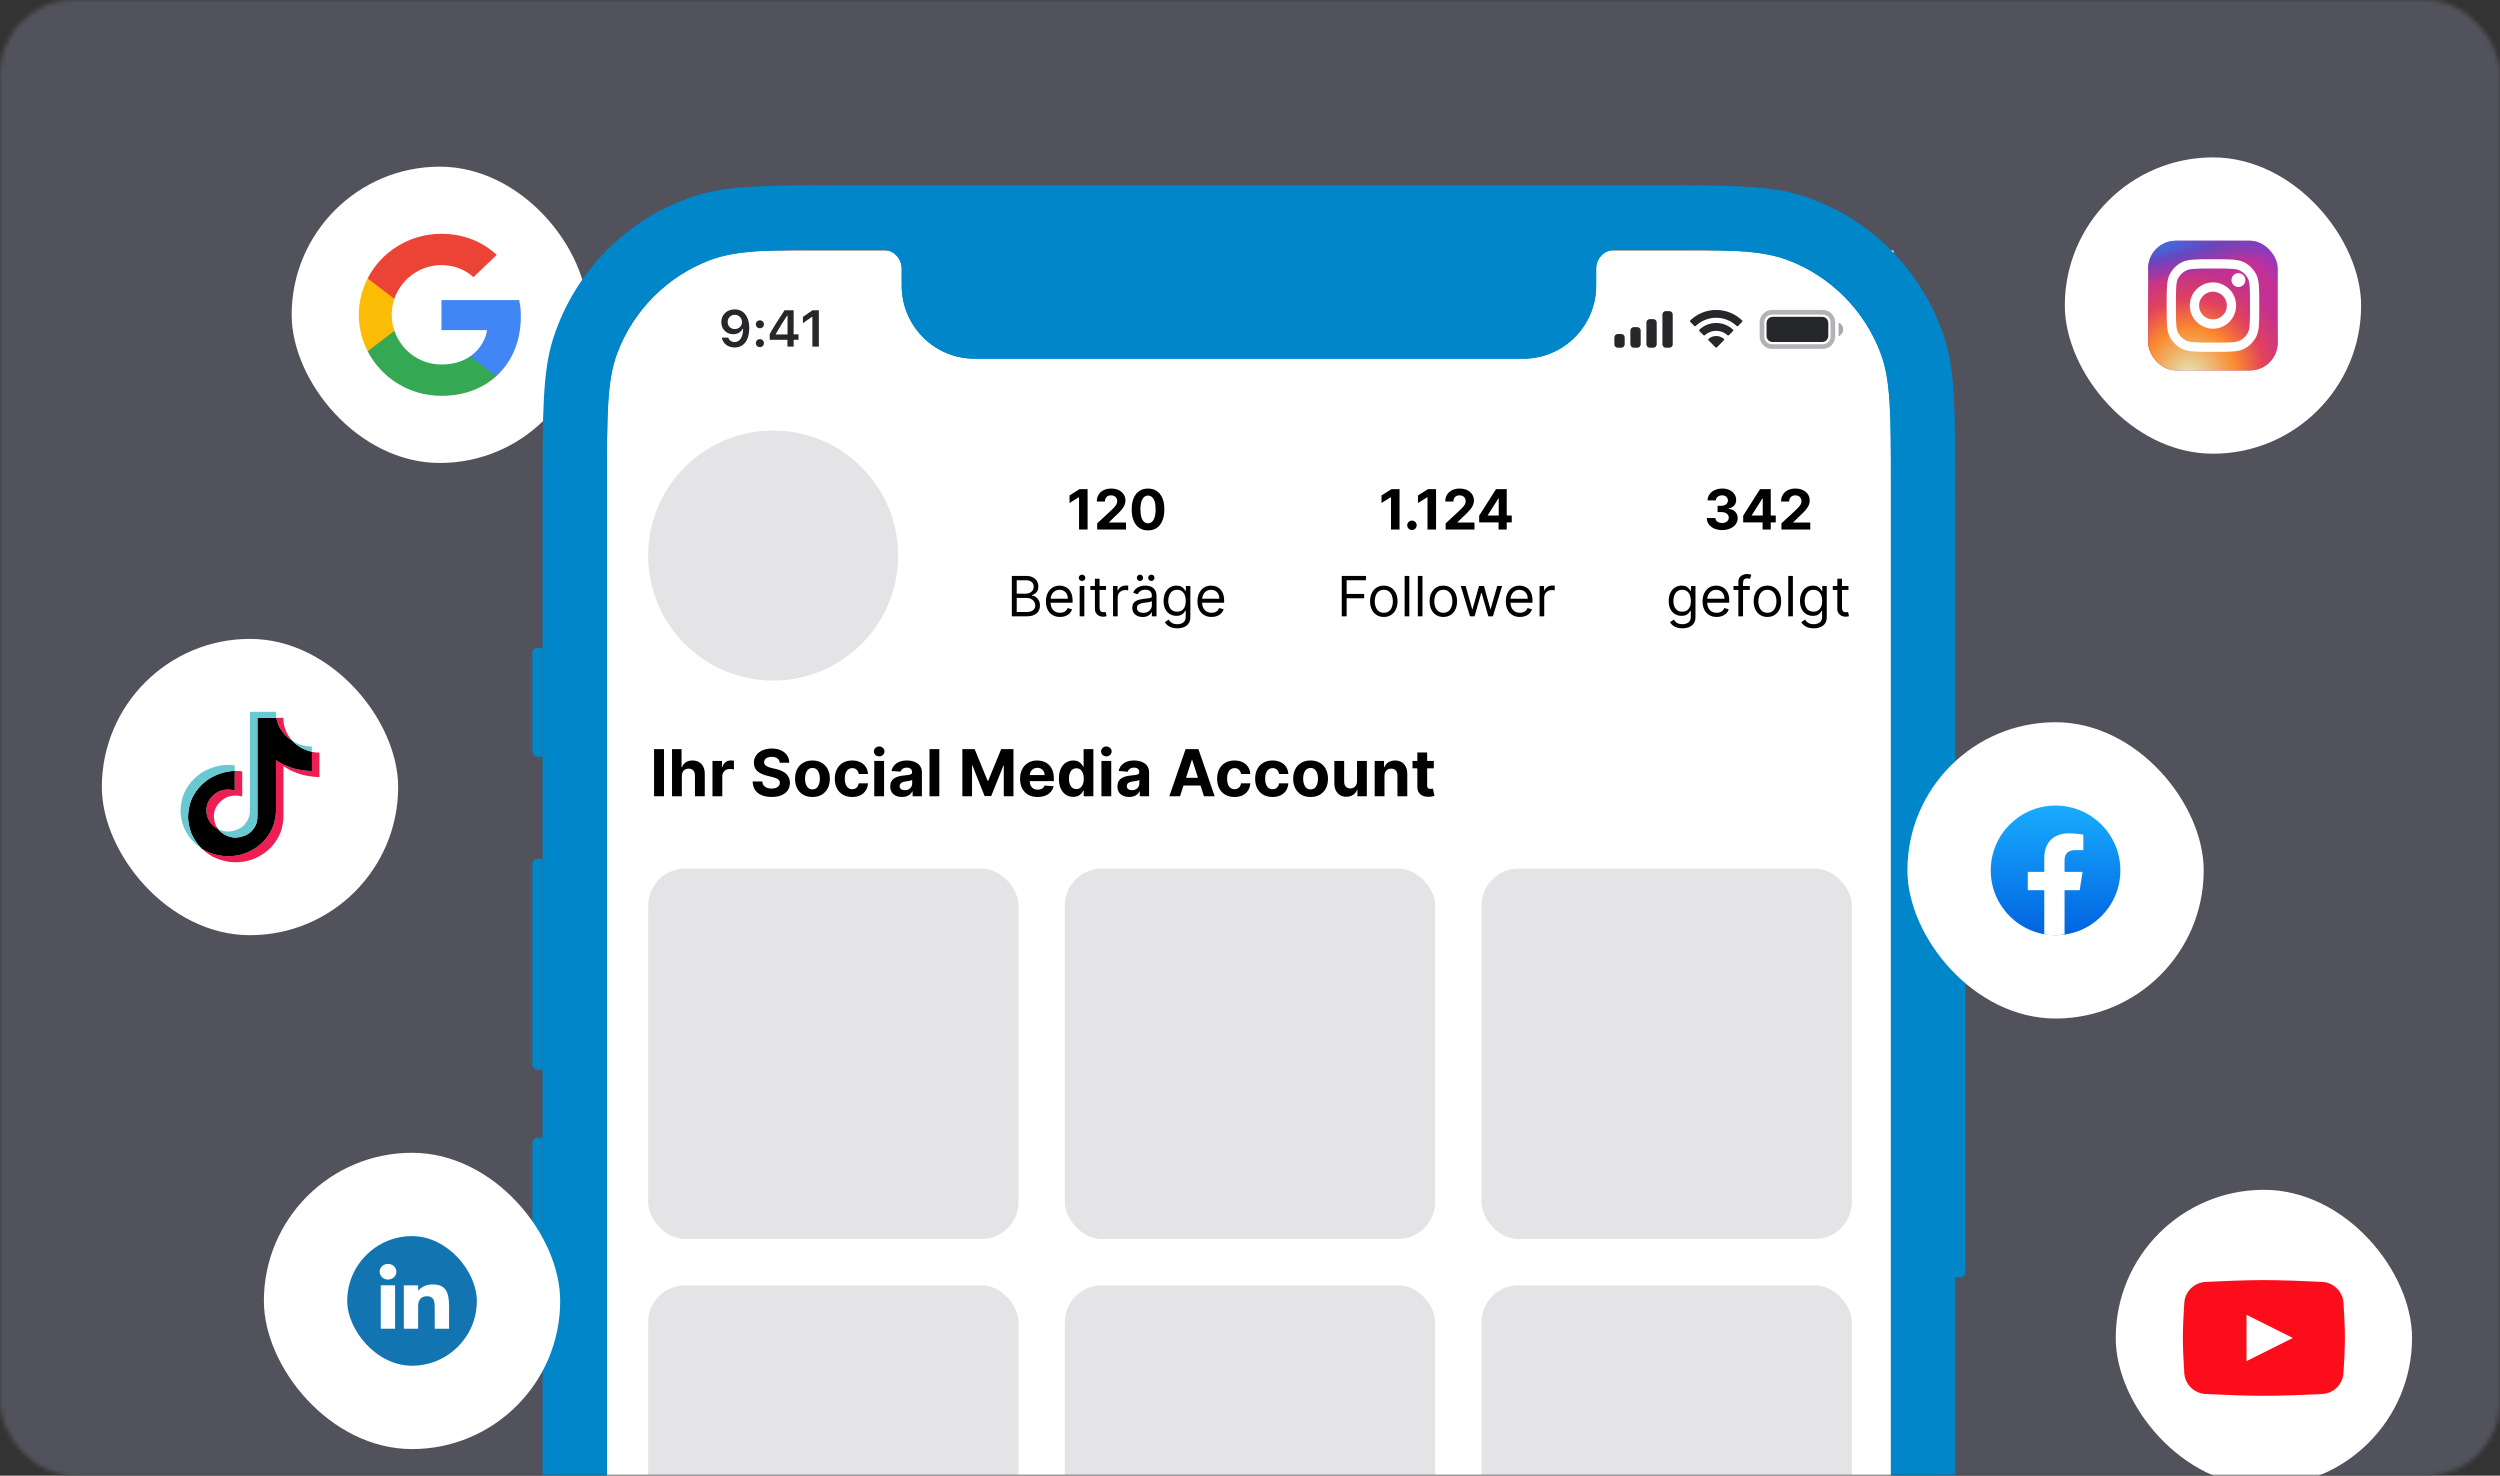 <svg width="576" height="340" viewBox="0 0 576 340" fill="none" xmlns="http://www.w3.org/2000/svg">
<rect x="0" y="0" width="576" height="340" fill="#333333" stroke="none"/>
<mask id="mask0_5860_379590" style="mask-type:alpha" maskUnits="userSpaceOnUse" x="0" y="0" width="576" height="340">
<rect width="576" height="340" rx="17.067" fill="#EDFCF2"/>
</mask>
<g mask="url(#mask0_5860_379590)">
<rect x="-10.667" y="-16" width="614.4" height="420.267" fill="#51525C"/>
<rect x="487.467" y="274.133" width="68.267" height="68.267" rx="34.133" fill="white"/>
<path d="M503.259 300.188C503.431 297.55 505.552 295.482 508.193 295.351C512.017 295.162 517.482 294.933 521.6 294.933C525.718 294.933 531.184 295.162 535.007 295.351C537.648 295.482 539.769 297.55 539.941 300.188C540.105 302.716 540.267 305.826 540.267 308.267C540.267 310.707 540.105 313.817 539.941 316.345C539.769 318.984 537.648 321.051 535.007 321.182C531.184 321.372 525.718 321.6 521.6 321.6C517.482 321.6 512.017 321.372 508.193 321.182C505.552 321.051 503.431 318.984 503.259 316.345C503.095 313.817 502.933 310.707 502.933 308.267C502.933 305.826 503.095 302.716 503.259 300.188Z" fill="#FC0D1B"/>
<path d="M517.6 302.933V313.6L528.267 308.267L517.6 302.933Z" fill="white"/>
<rect x="67.2" y="38.4" width="68.267" height="68.267" rx="34.133" fill="white"/>
<path d="M120.002 72.948C120.002 71.413 119.875 70.293 119.6 69.132H101.716V76.059H112.213C112.002 77.781 110.859 80.373 108.319 82.115L108.284 82.347L113.938 86.64L114.33 86.678C117.928 83.422 120.002 78.631 120.002 72.948" fill="#4285F4"/>
<path d="M101.715 91.2C106.858 91.2 111.175 89.541 114.329 86.678L108.318 82.115C106.71 83.215 104.551 83.982 101.715 83.982C96.678 83.982 92.403 80.726 90.879 76.225L90.656 76.244L84.776 80.703L84.699 80.912C87.831 87.01 94.265 91.2 101.715 91.2Z" fill="#34A853"/>
<path d="M90.88 76.225C90.478 75.064 90.245 73.819 90.245 72.533C90.245 71.247 90.478 70.003 90.859 68.841L90.848 68.594L84.895 64.063L84.7 64.154C83.409 66.684 82.669 69.526 82.669 72.533C82.669 75.541 83.409 78.382 84.7 80.912L90.88 76.225" fill="#FBBC05"/>
<path d="M101.715 61.084C105.292 61.084 107.704 62.599 109.08 63.864L114.456 58.72C111.154 55.713 106.858 53.867 101.715 53.867C94.265 53.867 87.831 58.056 84.699 64.154L90.858 68.841C92.403 64.341 96.678 61.084 101.715 61.084" fill="#EB4335"/>
<g clip-path="url(#clip0_5860_379590)">
<rect width="296.533" height="642.484" transform="translate(139.733 57.7)" fill="white"/>
<path opacity="0.35" d="M408.272 71.948H419.979C421.256 71.948 422.291 72.983 422.291 74.259V77.538C422.291 78.814 421.256 79.849 419.979 79.849H408.272C406.995 79.849 405.961 78.814 405.961 77.538V74.259C405.961 72.983 406.995 71.948 408.272 71.948Z" stroke="#26272B" stroke-width="1.067"/>
<path opacity="0.4" d="M423.615 74.316V77.481C424.251 77.213 424.665 76.589 424.665 75.898C424.665 75.208 424.251 74.584 423.615 74.316" fill="#26272B"/>
<path d="M407.009 74.419C407.009 73.634 407.646 72.997 408.431 72.997H419.82C420.606 72.997 421.242 73.634 421.242 74.419V77.377C421.242 78.163 420.606 78.8 419.82 78.8H408.431C407.646 78.8 407.009 78.163 407.009 77.377V74.419Z" fill="#26272B"/>
<path fill-rule="evenodd" clip-rule="evenodd" d="M395.409 73.215C397.161 73.215 398.846 73.888 400.116 75.096C400.212 75.19 400.364 75.189 400.459 75.094L401.373 74.171C401.42 74.123 401.447 74.058 401.447 73.99C401.446 73.922 401.419 73.857 401.371 73.81C398.038 70.614 392.779 70.614 389.446 73.81C389.398 73.857 389.37 73.922 389.37 73.99C389.369 74.058 389.396 74.123 389.444 74.171L390.358 75.094C390.452 75.189 390.605 75.19 390.701 75.096C391.971 73.888 393.656 73.215 395.409 73.215ZM395.409 76.218C396.371 76.218 397.3 76.576 398.013 77.222C398.11 77.314 398.262 77.312 398.356 77.218L399.269 76.295C399.317 76.246 399.344 76.181 399.343 76.112C399.342 76.044 399.314 75.979 399.265 75.932C397.092 73.909 393.727 73.909 391.554 75.932C391.505 75.979 391.477 76.044 391.476 76.113C391.475 76.181 391.502 76.246 391.55 76.295L392.463 77.218C392.557 77.312 392.709 77.314 392.806 77.222C393.519 76.576 394.447 76.218 395.409 76.218ZM397.238 78.239C397.239 78.307 397.212 78.373 397.163 78.421L395.584 80.016C395.538 80.063 395.474 80.089 395.409 80.089C395.343 80.089 395.28 80.063 395.233 80.016L393.654 78.421C393.605 78.373 393.578 78.307 393.579 78.239C393.581 78.17 393.611 78.105 393.661 78.059C394.67 77.206 396.147 77.206 397.156 78.059C397.207 78.105 397.236 78.17 397.238 78.239Z" fill="#26272B"/>
<path fill-rule="evenodd" clip-rule="evenodd" d="M384.604 71.679H383.813C383.377 71.679 383.022 72.033 383.022 72.47V79.327C383.022 79.764 383.377 80.118 383.813 80.118H384.604C385.041 80.118 385.395 79.764 385.395 79.327V72.47C385.395 72.033 385.041 71.679 384.604 71.679ZM380.123 73.525H380.914C381.351 73.525 381.705 73.879 381.705 74.316V79.327C381.705 79.764 381.351 80.118 380.914 80.118H380.123C379.686 80.118 379.332 79.764 379.332 79.327V74.316C379.332 73.879 379.686 73.525 380.123 73.525ZM377.224 75.371H376.433C375.996 75.371 375.642 75.725 375.642 76.162V79.327C375.642 79.764 375.996 80.118 376.433 80.118H377.224C377.66 80.118 378.014 79.764 378.014 79.327V76.162C378.014 75.725 377.66 75.371 377.224 75.371ZM373.533 76.954H372.743C372.306 76.954 371.952 77.308 371.952 77.745V79.327C371.952 79.764 372.306 80.118 372.743 80.118H373.533C373.97 80.118 374.324 79.764 374.324 79.327V77.745C374.324 77.308 373.97 76.954 373.533 76.954Z" fill="#26272B"/>
<path d="M169.245 80.058C171.37 80.058 172.633 78.394 172.633 75.578C172.633 74.517 172.43 73.625 172.042 72.935C171.48 71.863 170.513 71.284 169.291 71.284C167.473 71.284 166.187 72.507 166.187 74.222C166.187 75.833 167.345 77.004 168.938 77.004C169.917 77.004 170.71 76.546 171.104 75.752H171.121C171.121 75.752 171.145 75.752 171.15 75.752C171.162 75.752 171.202 75.752 171.202 75.752C171.202 77.664 170.479 78.806 169.256 78.806C168.538 78.806 167.982 78.412 167.791 77.78H166.303C166.552 79.154 167.716 80.058 169.245 80.058ZM169.297 75.816C168.336 75.816 167.652 75.132 167.652 74.175C167.652 73.243 168.37 72.53 169.303 72.53C170.235 72.53 170.953 73.254 170.953 74.199C170.953 75.132 170.253 75.816 169.297 75.816Z" fill="#26272B"/>
<path d="M175.077 79.977C175.628 79.977 176.004 79.582 176.004 79.061C176.004 78.534 175.628 78.145 175.077 78.145C174.533 78.145 174.151 78.534 174.151 79.061C174.151 79.582 174.533 79.977 175.077 79.977ZM175.077 75.63C175.628 75.63 176.004 75.242 176.004 74.72C176.004 74.193 175.628 73.805 175.077 73.805C174.533 73.805 174.151 74.193 174.151 74.72C174.151 75.242 174.533 75.63 175.077 75.63Z" fill="#26272B"/>
<path d="M181.425 79.855H182.856V78.296H183.985V77.032H182.856V71.492H180.748C179.271 73.718 178.095 75.578 177.342 76.963V78.296H181.425V79.855ZM178.726 76.98C179.699 75.265 180.568 73.891 181.367 72.709H181.448V77.067H178.726V76.98Z" fill="#26272B"/>
<path d="M187.171 79.855H188.665V71.492H187.177L184.993 73.022V74.46L187.072 72.999H187.171V79.855Z" fill="#26272B"/>
</g>
<path d="M450.493 215.116H451.664C452.311 215.116 452.835 215.642 452.835 216.291V293.11C452.835 293.759 452.311 294.285 451.664 294.285H450.493V215.116Z" fill="#0086C9"/>
<path d="M125.007 310.746L123.836 310.746C123.19 310.746 122.666 310.22 122.666 309.571L122.666 263.323C122.666 262.674 123.19 262.147 123.836 262.147L125.007 262.147L125.007 310.746Z" fill="#0086C9"/>
<path d="M125.007 246.47L123.836 246.47C123.19 246.47 122.666 245.944 122.666 245.294L122.666 199.046C122.666 198.397 123.19 197.871 123.836 197.871L125.007 197.871L125.007 246.47Z" fill="#0086C9"/>
<path d="M125.007 174.355L123.836 174.355C123.19 174.355 122.666 173.829 122.666 173.179L122.666 150.447C122.666 149.798 123.19 149.272 123.836 149.272L125.007 149.272L125.007 174.355Z" fill="#0086C9"/>
<path fill-rule="evenodd" clip-rule="evenodd" d="M127.49 77.873C125.007 85.548 125.007 95.031 125.007 113.998V643.886C125.007 662.853 125.007 672.337 127.49 680.011C132.509 695.523 144.619 707.684 160.064 712.724C167.707 715.218 177.15 715.218 196.037 715.218H379.464C398.35 715.218 407.794 715.218 415.436 712.724C430.882 707.684 442.991 695.523 448.01 680.011C450.493 672.337 450.493 662.853 450.493 643.886V113.998C450.493 95.031 450.493 85.548 448.01 77.873C442.991 62.361 430.882 50.2 415.436 45.16C407.794 42.667 398.35 42.667 379.464 42.667H196.037C177.15 42.667 167.707 42.667 160.064 45.16C144.619 50.2 132.509 62.361 127.49 77.873ZM207.745 61.871V65.399L207.801 65.397L207.745 65.791C207.745 75.098 215.258 82.644 224.527 82.644H350.974C360.243 82.644 367.756 75.098 367.756 65.791L367.7 65.397L367.756 65.399V61.871C367.756 59.49 369.678 57.56 372.049 57.56L382.102 57.56C397.819 57.56 405.678 57.56 411.945 59.938C421.796 63.677 429.572 71.486 433.295 81.379C435.663 87.673 435.663 95.565 435.663 111.348V646.536C435.663 662.32 435.663 670.211 433.295 676.505C429.572 686.398 421.796 694.208 411.945 697.946C405.678 700.324 397.819 700.324 382.102 700.324H193.399C177.682 700.324 169.823 700.324 163.556 697.946C153.705 694.208 145.929 686.398 142.206 676.505C139.838 670.211 139.838 662.32 139.838 646.536V111.348C139.838 95.565 139.838 87.673 142.206 81.379C145.929 71.486 153.705 63.677 163.556 59.938C169.823 57.56 177.682 57.56 193.399 57.56L203.452 57.56C205.823 57.56 207.745 59.49 207.745 61.871Z" fill="#0086C9"/>
<path fill-rule="evenodd" clip-rule="evenodd" d="M131.204 79.084C128.912 86.168 128.912 94.922 128.912 112.43V645.454C128.912 662.962 128.912 671.716 131.204 678.8C135.837 693.118 147.015 704.344 161.273 708.996C168.327 711.298 177.044 711.298 194.478 711.298H381.027C398.461 711.298 407.178 711.298 414.232 708.996C428.49 704.344 439.668 693.118 444.3 678.8C446.592 671.716 446.592 662.962 446.592 645.454V112.43C446.592 94.922 446.592 86.168 444.3 79.084C439.668 64.766 428.49 53.54 414.232 48.888C407.178 46.586 398.461 46.586 381.027 46.586H194.478C177.044 46.586 168.327 46.586 161.273 48.888C147.015 53.54 135.837 64.766 131.204 79.084ZM207.747 61.871V65.399L207.802 65.397L207.746 65.79C207.746 75.098 215.26 82.643 224.528 82.643H350.976C360.244 82.643 367.757 75.098 367.757 65.79L367.701 65.397L367.757 65.399V61.871C367.757 59.49 369.679 57.56 372.05 57.56L382.104 57.56C397.82 57.56 405.679 57.56 411.946 59.938C421.797 63.676 429.574 71.486 433.296 81.379C435.664 87.673 435.664 95.565 435.664 111.348V646.536C435.664 662.319 435.664 670.211 433.296 676.505C429.574 686.398 421.797 694.208 411.946 697.946C405.679 700.324 397.82 700.324 382.104 700.324H193.4C177.683 700.324 169.825 700.324 163.557 697.946C153.706 694.208 145.93 686.398 142.207 676.505C139.839 670.211 139.839 662.319 139.839 646.536V111.348C139.839 95.565 139.839 87.673 142.207 81.379C145.93 71.486 153.706 63.676 163.557 59.938C169.825 57.56 177.683 57.56 193.4 57.56L203.454 57.56C205.825 57.56 207.747 59.49 207.747 61.871Z" fill="#0086C9"/>
<rect x="439.467" y="166.4" width="68.267" height="68.267" rx="34.133" fill="white"/>
<rect x="456.533" y="183.467" width="34.133" height="34.133" rx="17.067" fill="white"/>
<circle cx="473.6" cy="200.533" r="14.933" fill="url(#paint0_linear_5860_379590)"/>
<path d="M479.161 205.1L479.825 200.885H475.675V198.151C475.675 196.998 476.254 195.873 478.112 195.873H480V192.285C480 192.285 478.287 192 476.651 192C473.232 192 470.999 194.019 470.999 197.673V200.885H467.2V205.1H470.999V215.29C471.762 215.407 472.542 215.467 473.337 215.467C474.132 215.467 474.912 215.407 475.675 215.29V205.1H479.161Z" fill="white"/>
<rect x="23.467" y="147.2" width="68.267" height="68.267" rx="34.133" fill="white"/>
<path d="M47.535 186.39C47.743 184.665 48.45 183.699 49.784 182.709C51.692 181.368 54.075 182.126 54.075 182.126V177.626C54.654 177.611 55.234 177.646 55.807 177.729V183.52C55.807 183.52 53.424 182.762 51.517 184.103C50.184 185.093 49.475 186.059 49.267 187.785C49.261 188.721 49.437 189.946 50.246 191.005C50.046 190.902 49.842 190.785 49.634 190.654C47.851 189.456 47.526 187.66 47.535 186.39ZM65.647 169.305C64.334 167.867 63.838 166.415 63.659 165.395H65.31C65.31 165.395 64.98 168.07 67.379 170.7L67.413 170.735C66.766 170.328 66.173 169.848 65.647 169.305ZM73.6 173.383V179.057C73.6 179.057 71.493 178.975 69.934 178.578C67.757 178.023 66.358 177.173 66.358 177.173C66.358 177.173 65.391 176.566 65.313 176.524V188.242C65.313 188.895 65.135 190.524 64.59 191.883C63.879 193.661 62.781 194.828 62.579 195.067C62.579 195.067 61.244 196.644 58.889 197.707C56.767 198.665 54.903 198.641 54.346 198.665C54.346 198.665 51.124 198.792 48.225 196.908C47.599 196.493 47.013 196.023 46.477 195.504L46.492 195.514C49.392 197.398 52.613 197.27 52.613 197.27C53.17 197.246 55.034 197.27 57.156 196.312C59.509 195.25 60.846 193.672 60.846 193.672C61.045 193.434 62.148 192.267 62.856 190.488C63.4 189.13 63.58 187.5 63.58 186.847V175.13C63.658 175.173 64.624 175.78 64.624 175.78C64.624 175.78 66.024 176.631 68.201 177.185C69.76 177.582 71.867 177.664 71.867 177.664V173.217C72.587 173.379 73.201 173.423 73.6 173.383Z" fill="#EE1D52"/>
<path d="M71.867 173.217V177.663C71.867 177.663 69.761 177.58 68.201 177.184C66.025 176.629 64.624 175.778 64.624 175.778C64.624 175.778 63.659 175.171 63.581 175.129V186.848C63.581 187.501 63.402 189.131 62.857 190.49C62.146 192.268 61.048 193.435 60.846 193.674C60.846 193.674 59.511 195.251 57.157 196.314C55.035 197.272 53.171 197.248 52.613 197.272C52.613 197.272 49.392 197.399 46.493 195.515L46.478 195.505C46.172 195.209 45.884 194.896 45.615 194.568C44.69 193.439 44.123 192.105 43.98 191.725C43.98 191.723 43.98 191.721 43.98 191.72C43.751 191.058 43.269 189.47 43.335 187.931C43.451 185.216 44.406 183.55 44.659 183.133C45.327 181.994 46.197 180.976 47.229 180.122C48.14 179.386 49.172 178.8 50.284 178.389C51.485 177.906 52.772 177.647 54.075 177.626V182.126C54.075 182.126 51.692 181.371 49.785 182.709C48.451 183.699 47.744 184.665 47.535 186.39C47.527 187.66 47.851 189.456 49.633 190.655C49.841 190.786 50.045 190.903 50.245 191.005C50.557 191.41 50.936 191.763 51.367 192.049C53.108 193.151 54.566 193.228 56.431 192.512C57.675 192.034 58.611 190.956 59.045 189.761C59.318 189.015 59.314 188.264 59.314 187.487V165.395H63.655C63.834 166.415 64.331 167.867 65.643 169.305C66.17 169.848 66.763 170.328 67.409 170.735C67.6 170.933 68.577 171.91 69.831 172.51C70.479 172.82 71.162 173.057 71.867 173.217V173.217Z" fill="black"/>
<path d="M42.252 190.343V190.346L42.36 190.638C42.348 190.604 42.308 190.501 42.252 190.343Z" fill="#69C9D0"/>
<path d="M50.284 178.389C49.172 178.8 48.14 179.386 47.229 180.123C46.197 180.978 45.327 181.998 44.659 183.139C44.407 183.555 43.452 185.223 43.336 187.937C43.27 189.476 43.752 191.064 43.981 191.726C43.98 191.728 43.98 191.729 43.981 191.731C44.126 192.108 44.691 193.442 45.616 194.574C45.885 194.902 46.173 195.215 46.479 195.511C45.498 194.861 44.623 194.075 43.883 193.179C42.966 192.06 42.4 190.74 42.252 190.35C42.252 190.348 42.252 190.345 42.252 190.342V190.337C42.022 189.676 41.539 188.087 41.606 186.546C41.723 183.832 42.678 182.165 42.93 181.748C43.598 180.607 44.468 179.587 45.5 178.732C46.411 177.995 47.443 177.409 48.555 176.998C49.248 176.722 49.97 176.519 50.709 176.391C51.822 176.205 52.96 176.189 54.078 176.343V177.626C52.774 177.647 51.486 177.906 50.284 178.389Z" fill="#69C9D0"/>
<path d="M63.659 165.395H59.318V187.488C59.318 188.265 59.318 189.013 59.049 189.762C58.61 190.956 57.678 192.034 56.435 192.512C54.569 193.231 53.11 193.151 51.37 192.049C50.938 191.764 50.559 191.413 50.246 191.009C51.728 191.767 53.055 191.754 54.699 191.121C55.941 190.643 56.875 189.565 57.312 188.37C57.586 187.624 57.582 186.873 57.582 186.097V164H63.576C63.576 164 63.509 164.549 63.659 165.395ZM71.867 171.988V173.218C71.163 173.057 70.481 172.819 69.834 172.51C68.581 171.91 67.604 170.933 67.413 170.735C67.634 170.875 67.864 171.002 68.102 171.115C69.626 171.845 71.127 172.062 71.867 171.988Z" fill="#69C9D0"/>
<rect x="475.733" y="36.267" width="68.267" height="68.267" rx="34.133" fill="white"/>
<rect x="492.8" y="53.333" width="34.133" height="34.133" rx="17.067" fill="white"/>
<rect x="494.933" y="55.467" width="29.867" height="29.867" rx="6.4" fill="url(#paint1_radial_5860_379590)"/>
<rect x="494.933" y="55.467" width="29.867" height="29.867" rx="6.4" fill="url(#paint2_radial_5860_379590)"/>
<rect x="494.933" y="55.467" width="29.867" height="29.867" rx="6.4" fill="url(#paint3_radial_5860_379590)"/>
<path d="M517.333 64.533C517.333 65.417 516.617 66.133 515.733 66.133C514.85 66.133 514.133 65.417 514.133 64.533C514.133 63.65 514.85 62.933 515.733 62.933C516.617 62.933 517.333 63.65 517.333 64.533Z" fill="white"/>
<path fill-rule="evenodd" clip-rule="evenodd" d="M509.867 75.733C512.812 75.733 515.2 73.346 515.2 70.4C515.2 67.454 512.812 65.067 509.867 65.067C506.921 65.067 504.533 67.454 504.533 70.4C504.533 73.346 506.921 75.733 509.867 75.733ZM509.867 73.6C511.634 73.6 513.067 72.167 513.067 70.4C513.067 68.633 511.634 67.2 509.867 67.2C508.099 67.2 506.667 68.633 506.667 70.4C506.667 72.167 508.099 73.6 509.867 73.6Z" fill="white"/>
<path fill-rule="evenodd" clip-rule="evenodd" d="M499.2 69.973C499.2 66.389 499.2 64.597 499.898 63.228C500.511 62.024 501.49 61.044 502.694 60.431C504.063 59.733 505.856 59.733 509.44 59.733H510.293C513.878 59.733 515.67 59.733 517.039 60.431C518.243 61.044 519.222 62.024 519.836 63.228C520.533 64.597 520.533 66.389 520.533 69.973V70.827C520.533 74.411 520.533 76.203 519.836 77.572C519.222 78.776 518.243 79.756 517.039 80.369C515.67 81.067 513.878 81.067 510.293 81.067H509.44C505.856 81.067 504.063 81.067 502.694 80.369C501.49 79.756 500.511 78.776 499.898 77.572C499.2 76.203 499.2 74.411 499.2 70.827V69.973ZM509.44 61.867H510.293C512.121 61.867 513.363 61.868 514.323 61.947C515.258 62.023 515.737 62.162 516.07 62.332C516.873 62.741 517.526 63.394 517.935 64.196C518.105 64.53 518.243 65.008 518.32 65.944C518.398 66.904 518.4 68.146 518.4 69.973V70.827C518.4 72.654 518.398 73.896 518.32 74.856C518.243 75.792 518.105 76.27 517.935 76.604C517.526 77.407 516.873 78.059 516.07 78.468C515.737 78.638 515.258 78.777 514.323 78.853C513.363 78.932 512.121 78.933 510.293 78.933H509.44C507.613 78.933 506.37 78.932 505.41 78.853C504.475 78.777 503.997 78.638 503.663 78.468C502.86 78.059 502.207 77.407 501.798 76.604C501.628 76.27 501.49 75.792 501.413 74.856C501.335 73.896 501.333 72.654 501.333 70.827V69.973C501.333 68.146 501.335 66.904 501.413 65.944C501.49 65.008 501.628 64.53 501.798 64.196C502.207 63.394 502.86 62.741 503.663 62.332C503.997 62.162 504.475 62.023 505.41 61.947C506.37 61.868 507.613 61.867 509.44 61.867Z" fill="white"/>
<circle cx="178.133" cy="128" r="28.8" fill="#E4E4E7"/>
<path d="M250.58 112.691V122H248.612V114.559H248.557L246.426 115.896V114.15L248.73 112.691H250.58ZM252.793 122V120.582L256.106 117.514C256.388 117.241 256.625 116.996 256.815 116.777C257.009 116.559 257.156 116.346 257.256 116.136C257.356 115.924 257.406 115.696 257.406 115.45C257.406 115.177 257.344 114.943 257.22 114.746C257.096 114.546 256.926 114.393 256.711 114.286C256.496 114.177 256.252 114.123 255.979 114.123C255.694 114.123 255.446 114.18 255.234 114.296C255.022 114.411 254.858 114.576 254.743 114.791C254.628 115.006 254.57 115.262 254.57 115.559H252.702C252.702 114.95 252.84 114.421 253.115 113.973C253.391 113.524 253.778 113.177 254.275 112.932C254.772 112.686 255.344 112.564 255.993 112.564C256.659 112.564 257.24 112.682 257.734 112.918C258.231 113.152 258.617 113.476 258.893 113.891C259.168 114.306 259.306 114.782 259.306 115.318C259.306 115.67 259.237 116.017 259.097 116.359C258.961 116.702 258.717 117.082 258.365 117.5C258.014 117.915 257.518 118.414 256.879 118.996L255.52 120.327V120.391H259.429V122H252.793ZM264.505 122.205C263.723 122.202 263.051 122.009 262.487 121.627C261.926 121.246 261.495 120.693 261.192 119.968C260.892 119.244 260.743 118.373 260.746 117.355C260.746 116.34 260.896 115.474 261.196 114.759C261.499 114.044 261.931 113.5 262.492 113.127C263.055 112.752 263.726 112.564 264.505 112.564C265.284 112.564 265.954 112.752 266.514 113.127C267.078 113.503 267.511 114.049 267.814 114.764C268.117 115.476 268.267 116.34 268.264 117.355C268.264 118.376 268.113 119.249 267.81 119.973C267.51 120.697 267.079 121.25 266.519 121.632C265.958 122.014 265.287 122.205 264.505 122.205ZM264.505 120.573C265.039 120.573 265.464 120.305 265.782 119.768C266.101 119.232 266.258 118.427 266.255 117.355C266.255 116.649 266.182 116.061 266.037 115.591C265.895 115.121 265.692 114.768 265.428 114.532C265.167 114.296 264.86 114.177 264.505 114.177C263.975 114.177 263.551 114.443 263.232 114.973C262.914 115.503 262.754 116.297 262.751 117.355C262.751 118.07 262.822 118.667 262.964 119.146C263.11 119.621 263.314 119.979 263.578 120.218C263.842 120.455 264.151 120.573 264.505 120.573Z" fill="black"/>
<path d="M233.128 142V132.691H236.382C237.031 132.691 237.566 132.803 237.987 133.027C238.408 133.249 238.722 133.547 238.928 133.923C239.134 134.296 239.237 134.709 239.237 135.164C239.237 135.564 239.166 135.894 239.023 136.155C238.884 136.415 238.699 136.621 238.469 136.773C238.242 136.924 237.995 137.036 237.728 137.109V137.2C238.013 137.218 238.299 137.318 238.587 137.5C238.875 137.682 239.116 137.943 239.31 138.282C239.504 138.621 239.601 139.036 239.601 139.527C239.601 139.994 239.495 140.414 239.282 140.786C239.07 141.159 238.736 141.455 238.278 141.673C237.82 141.891 237.225 142 236.492 142H233.128ZM234.255 141H236.492C237.228 141 237.751 140.858 238.06 140.573C238.372 140.285 238.528 139.936 238.528 139.527C238.528 139.212 238.448 138.921 238.287 138.655C238.126 138.385 237.898 138.17 237.601 138.009C237.304 137.846 236.952 137.764 236.546 137.764H234.255V141ZM234.255 136.782H236.346C236.686 136.782 236.992 136.715 237.264 136.582C237.54 136.449 237.758 136.261 237.919 136.018C238.082 135.776 238.164 135.491 238.164 135.164C238.164 134.755 238.022 134.408 237.737 134.123C237.452 133.835 237.001 133.691 236.382 133.691H234.255V136.782ZM244.235 142.146C243.562 142.146 242.982 141.997 242.494 141.7C242.009 141.4 241.635 140.982 241.371 140.446C241.111 139.906 240.98 139.279 240.98 138.564C240.98 137.849 241.111 137.218 241.371 136.673C241.635 136.124 242.001 135.697 242.471 135.391C242.944 135.082 243.495 134.927 244.126 134.927C244.489 134.927 244.848 134.988 245.203 135.109C245.557 135.23 245.88 135.427 246.171 135.7C246.462 135.97 246.694 136.327 246.867 136.773C247.039 137.218 247.126 137.767 247.126 138.418V138.873H241.744V137.946H246.035C246.035 137.552 245.956 137.2 245.798 136.891C245.644 136.582 245.423 136.338 245.135 136.159C244.85 135.98 244.514 135.891 244.126 135.891C243.698 135.891 243.329 135.997 243.017 136.209C242.707 136.418 242.47 136.691 242.303 137.027C242.136 137.364 242.053 137.724 242.053 138.109V138.727C242.053 139.255 242.144 139.702 242.326 140.068C242.511 140.432 242.767 140.709 243.094 140.9C243.421 141.088 243.801 141.182 244.235 141.182C244.517 141.182 244.771 141.143 244.998 141.064C245.229 140.982 245.427 140.861 245.594 140.7C245.761 140.536 245.889 140.333 245.98 140.091L247.017 140.382C246.907 140.733 246.724 141.043 246.467 141.309C246.209 141.573 245.891 141.779 245.512 141.927C245.133 142.073 244.707 142.146 244.235 142.146ZM248.757 142V135.018H249.83V142H248.757ZM249.303 133.855C249.094 133.855 248.914 133.783 248.762 133.641C248.614 133.499 248.539 133.327 248.539 133.127C248.539 132.927 248.614 132.756 248.762 132.614C248.914 132.471 249.094 132.4 249.303 132.4C249.512 132.4 249.691 132.471 249.839 132.614C249.991 132.756 250.067 132.927 250.067 133.127C250.067 133.327 249.991 133.499 249.839 133.641C249.691 133.783 249.512 133.855 249.303 133.855ZM254.831 135.018V135.927H251.213V135.018H254.831ZM252.268 133.346H253.34V140C253.34 140.303 253.384 140.53 253.472 140.682C253.563 140.83 253.678 140.93 253.818 140.982C253.96 141.03 254.11 141.055 254.268 141.055C254.386 141.055 254.483 141.049 254.559 141.036C254.634 141.021 254.695 141.009 254.74 141L254.959 141.964C254.886 141.991 254.784 142.018 254.654 142.046C254.524 142.076 254.359 142.091 254.159 142.091C253.856 142.091 253.559 142.026 253.268 141.896C252.98 141.765 252.74 141.567 252.55 141.3C252.362 141.033 252.268 140.697 252.268 140.291V133.346ZM256.445 142V135.018H257.481V136.073H257.554C257.681 135.727 257.912 135.447 258.245 135.232C258.578 135.017 258.954 134.909 259.372 134.909C259.451 134.909 259.55 134.911 259.668 134.914C259.786 134.917 259.875 134.921 259.936 134.927V136.018C259.9 136.009 259.816 135.996 259.686 135.977C259.559 135.956 259.424 135.946 259.281 135.946C258.942 135.946 258.639 136.017 258.372 136.159C258.109 136.299 257.9 136.493 257.745 136.741C257.593 136.986 257.518 137.267 257.518 137.582V142H256.445ZM263.262 142.164C262.82 142.164 262.418 142.08 262.057 141.914C261.697 141.744 261.411 141.5 261.198 141.182C260.986 140.861 260.88 140.473 260.88 140.018C260.88 139.618 260.959 139.294 261.117 139.046C261.274 138.794 261.485 138.597 261.748 138.455C262.012 138.312 262.303 138.206 262.621 138.136C262.942 138.064 263.265 138.006 263.589 137.964C264.014 137.909 264.357 137.868 264.621 137.841C264.888 137.811 265.082 137.761 265.203 137.691C265.327 137.621 265.389 137.5 265.389 137.327V137.291C265.389 136.843 265.267 136.494 265.021 136.246C264.779 135.997 264.411 135.873 263.917 135.873C263.404 135.873 263.003 135.985 262.712 136.209C262.421 136.433 262.217 136.673 262.098 136.927L261.08 136.564C261.262 136.14 261.504 135.809 261.807 135.573C262.114 135.333 262.447 135.167 262.807 135.073C263.171 134.976 263.529 134.927 263.88 134.927C264.104 134.927 264.362 134.955 264.653 135.009C264.947 135.061 265.23 135.168 265.503 135.332C265.779 135.496 266.007 135.743 266.189 136.073C266.371 136.403 266.462 136.846 266.462 137.4V142H265.389V141.055H265.335C265.262 141.206 265.141 141.368 264.971 141.541C264.801 141.714 264.576 141.861 264.294 141.982C264.012 142.103 263.668 142.164 263.262 142.164ZM263.426 141.2C263.85 141.2 264.207 141.117 264.498 140.95C264.792 140.783 265.014 140.568 265.162 140.305C265.314 140.041 265.389 139.764 265.389 139.473V138.491C265.344 138.546 265.244 138.596 265.089 138.641C264.938 138.683 264.762 138.721 264.562 138.755C264.365 138.785 264.173 138.812 263.985 138.836C263.8 138.858 263.65 138.876 263.535 138.891C263.256 138.927 262.995 138.986 262.753 139.068C262.514 139.147 262.32 139.267 262.171 139.427C262.026 139.585 261.953 139.8 261.953 140.073C261.953 140.446 262.091 140.727 262.367 140.918C262.645 141.106 262.998 141.2 263.426 141.2ZM262.644 133.855C262.453 133.855 262.283 133.782 262.135 133.636C261.989 133.488 261.917 133.318 261.917 133.127C261.917 132.918 261.989 132.746 262.135 132.609C262.283 132.47 262.453 132.4 262.644 132.4C262.853 132.4 263.026 132.47 263.162 132.609C263.301 132.746 263.371 132.918 263.371 133.127C263.371 133.318 263.301 133.488 263.162 133.636C263.026 133.782 262.853 133.855 262.644 133.855ZM265.262 133.855C265.071 133.855 264.901 133.782 264.753 133.636C264.607 133.488 264.535 133.318 264.535 133.127C264.535 132.918 264.607 132.746 264.753 132.609C264.901 132.47 265.071 132.4 265.262 132.4C265.471 132.4 265.644 132.47 265.78 132.609C265.92 132.746 265.989 132.918 265.989 133.127C265.989 133.318 265.92 133.488 265.78 133.636C265.644 133.782 265.471 133.855 265.262 133.855ZM271.238 144.764C270.72 144.764 270.275 144.697 269.902 144.564C269.529 144.433 269.218 144.261 268.97 144.046C268.725 143.833 268.529 143.606 268.384 143.364L269.238 142.764C269.335 142.891 269.458 143.036 269.606 143.2C269.755 143.367 269.958 143.511 270.215 143.632C270.476 143.756 270.817 143.818 271.238 143.818C271.802 143.818 272.267 143.682 272.634 143.409C273 143.136 273.184 142.709 273.184 142.127V140.709H273.093C273.014 140.836 272.902 140.994 272.756 141.182C272.614 141.367 272.408 141.532 272.138 141.677C271.872 141.82 271.511 141.891 271.056 141.891C270.493 141.891 269.987 141.758 269.538 141.491C269.093 141.224 268.74 140.836 268.479 140.327C268.222 139.818 268.093 139.2 268.093 138.473C268.093 137.758 268.218 137.135 268.47 136.605C268.722 136.071 269.072 135.659 269.52 135.368C269.968 135.074 270.487 134.927 271.075 134.927C271.529 134.927 271.89 135.003 272.156 135.155C272.426 135.303 272.632 135.473 272.775 135.664C272.92 135.852 273.032 136.006 273.111 136.127H273.22V135.018H274.256V142.2C274.256 142.8 274.12 143.288 273.847 143.664C273.578 144.043 273.214 144.32 272.756 144.496C272.302 144.674 271.796 144.764 271.238 144.764ZM271.202 140.927C271.632 140.927 271.996 140.829 272.293 140.632C272.59 140.435 272.815 140.152 272.97 139.782C273.125 139.412 273.202 138.97 273.202 138.455C273.202 137.952 273.126 137.508 272.975 137.123C272.823 136.738 272.599 136.436 272.302 136.218C272.005 136 271.638 135.891 271.202 135.891C270.747 135.891 270.368 136.006 270.065 136.236C269.765 136.467 269.54 136.776 269.388 137.164C269.24 137.552 269.165 137.982 269.165 138.455C269.165 138.94 269.241 139.368 269.393 139.741C269.547 140.111 269.775 140.402 270.075 140.614C270.378 140.823 270.753 140.927 271.202 140.927ZM279.147 142.146C278.475 142.146 277.894 141.997 277.406 141.7C276.922 141.4 276.547 140.982 276.284 140.446C276.023 139.906 275.893 139.279 275.893 138.564C275.893 137.849 276.023 137.218 276.284 136.673C276.547 136.124 276.914 135.697 277.384 135.391C277.856 135.082 278.408 134.927 279.038 134.927C279.402 134.927 279.761 134.988 280.115 135.109C280.47 135.23 280.793 135.427 281.084 135.7C281.375 135.97 281.606 136.327 281.779 136.773C281.952 137.218 282.038 137.767 282.038 138.418V138.873H276.656V137.946H280.947C280.947 137.552 280.868 137.2 280.711 136.891C280.556 136.582 280.335 136.338 280.047 136.159C279.762 135.98 279.426 135.891 279.038 135.891C278.611 135.891 278.241 135.997 277.929 136.209C277.62 136.418 277.382 136.691 277.215 137.027C277.049 137.364 276.965 137.724 276.965 138.109V138.727C276.965 139.255 277.056 139.702 277.238 140.068C277.423 140.432 277.679 140.709 278.006 140.9C278.334 141.088 278.714 141.182 279.147 141.182C279.429 141.182 279.684 141.143 279.911 141.064C280.141 140.982 280.34 140.861 280.506 140.7C280.673 140.536 280.802 140.333 280.893 140.091L281.929 140.382C281.82 140.733 281.637 141.043 281.379 141.309C281.122 141.573 280.803 141.779 280.425 141.927C280.046 142.073 279.62 142.146 279.147 142.146Z" fill="black"/>
<path d="M322.454 112.691V122H320.486V114.559H320.431L318.299 115.896V114.15L320.604 112.691H322.454ZM325.316 122.118C325.016 122.118 324.759 122.012 324.544 121.8C324.331 121.585 324.225 121.327 324.225 121.027C324.225 120.73 324.331 120.476 324.544 120.264C324.759 120.052 325.016 119.946 325.316 119.946C325.607 119.946 325.862 120.052 326.08 120.264C326.298 120.476 326.407 120.73 326.407 121.027C326.407 121.227 326.356 121.411 326.253 121.577C326.153 121.741 326.021 121.873 325.857 121.973C325.694 122.07 325.513 122.118 325.316 122.118ZM330.866 112.691V122H328.898V114.559H328.844L326.712 115.896V114.15L329.016 112.691H330.866ZM333.079 122V120.582L336.392 117.514C336.674 117.241 336.911 116.996 337.102 116.777C337.296 116.559 337.442 116.346 337.542 116.136C337.642 115.924 337.692 115.696 337.692 115.45C337.692 115.177 337.63 114.943 337.506 114.746C337.382 114.546 337.212 114.393 336.997 114.286C336.782 114.177 336.538 114.123 336.265 114.123C335.98 114.123 335.732 114.18 335.52 114.296C335.308 114.411 335.144 114.576 335.029 114.791C334.914 115.006 334.856 115.262 334.856 115.559H332.988C332.988 114.95 333.126 114.421 333.402 113.973C333.677 113.524 334.064 113.177 334.561 112.932C335.058 112.686 335.63 112.564 336.279 112.564C336.946 112.564 337.526 112.682 338.02 112.918C338.517 113.152 338.903 113.476 339.179 113.891C339.455 114.306 339.592 114.782 339.592 115.318C339.592 115.67 339.523 116.017 339.383 116.359C339.247 116.702 339.003 117.082 338.652 117.5C338.3 117.915 337.805 118.414 337.165 118.996L335.806 120.327V120.391H339.715V122H333.079ZM340.8 120.364V118.814L344.687 112.691H346.023V114.836H345.232L342.782 118.714V118.786H348.305V120.364H340.8ZM345.269 122V119.891L345.305 119.205V112.691H347.15V122H345.269Z" fill="black"/>
<path d="M309.139 142V132.691H314.721V133.691H310.266V136.836H314.303V137.836H310.266V142H309.139ZM318.83 142.146C318.2 142.146 317.647 141.996 317.171 141.696C316.698 141.396 316.328 140.976 316.062 140.436C315.798 139.897 315.666 139.267 315.666 138.546C315.666 137.818 315.798 137.183 316.062 136.641C316.328 136.099 316.698 135.677 317.171 135.377C317.647 135.077 318.2 134.927 318.83 134.927C319.46 134.927 320.012 135.077 320.485 135.377C320.96 135.677 321.33 136.099 321.594 136.641C321.86 137.183 321.994 137.818 321.994 138.546C321.994 139.267 321.86 139.897 321.594 140.436C321.33 140.976 320.96 141.396 320.485 141.696C320.012 141.996 319.46 142.146 318.83 142.146ZM318.83 141.182C319.309 141.182 319.703 141.059 320.012 140.814C320.321 140.568 320.55 140.246 320.698 139.846C320.847 139.446 320.921 139.012 320.921 138.546C320.921 138.079 320.847 137.644 320.698 137.241C320.55 136.838 320.321 136.512 320.012 136.264C319.703 136.015 319.309 135.891 318.83 135.891C318.351 135.891 317.957 136.015 317.648 136.264C317.339 136.512 317.11 136.838 316.962 137.241C316.813 137.644 316.739 138.079 316.739 138.546C316.739 139.012 316.813 139.446 316.962 139.846C317.11 140.246 317.339 140.568 317.648 140.814C317.957 141.059 318.351 141.182 318.83 141.182ZM324.704 132.691V142H323.631V132.691H324.704ZM327.741 132.691V142H326.669V132.691H327.741ZM332.542 142.146C331.912 142.146 331.359 141.996 330.883 141.696C330.411 141.396 330.041 140.976 329.774 140.436C329.511 139.897 329.379 139.267 329.379 138.546C329.379 137.818 329.511 137.183 329.774 136.641C330.041 136.099 330.411 135.677 330.883 135.377C331.359 135.077 331.912 134.927 332.542 134.927C333.173 134.927 333.724 135.077 334.197 135.377C334.673 135.677 335.042 136.099 335.306 136.641C335.573 137.183 335.706 137.818 335.706 138.546C335.706 139.267 335.573 139.897 335.306 140.436C335.042 140.976 334.673 141.396 334.197 141.696C333.724 141.996 333.173 142.146 332.542 142.146ZM332.542 141.182C333.021 141.182 333.415 141.059 333.724 140.814C334.033 140.568 334.262 140.246 334.411 139.846C334.559 139.446 334.633 139.012 334.633 138.546C334.633 138.079 334.559 137.644 334.411 137.241C334.262 136.838 334.033 136.512 333.724 136.264C333.415 136.015 333.021 135.891 332.542 135.891C332.064 135.891 331.67 136.015 331.361 136.264C331.052 136.512 330.823 136.838 330.674 137.241C330.526 137.644 330.452 138.079 330.452 138.546C330.452 139.012 330.526 139.446 330.674 139.846C330.823 140.246 331.052 140.568 331.361 140.814C331.67 141.059 332.064 141.182 332.542 141.182ZM338.688 142L336.561 135.018H337.688L339.197 140.364H339.27L340.761 135.018H341.906L343.379 140.346H343.452L344.961 135.018H346.088L343.961 142H342.906L341.379 136.636H341.27L339.742 142H338.688ZM350.196 142.146C349.523 142.146 348.943 141.997 348.455 141.7C347.97 141.4 347.596 140.982 347.332 140.446C347.072 139.906 346.941 139.279 346.941 138.564C346.941 137.849 347.072 137.218 347.332 136.673C347.596 136.124 347.963 135.697 348.432 135.391C348.905 135.082 349.457 134.927 350.087 134.927C350.45 134.927 350.81 134.988 351.164 135.109C351.519 135.23 351.841 135.427 352.132 135.7C352.423 135.97 352.655 136.327 352.828 136.773C353 137.218 353.087 137.767 353.087 138.418V138.873H347.705V137.946H351.996C351.996 137.552 351.917 137.2 351.76 136.891C351.605 136.582 351.384 136.338 351.096 136.159C350.811 135.98 350.475 135.891 350.087 135.891C349.66 135.891 349.29 135.997 348.978 136.209C348.669 136.418 348.431 136.691 348.264 137.027C348.097 137.364 348.014 137.724 348.014 138.109V138.727C348.014 139.255 348.105 139.702 348.287 140.068C348.472 140.432 348.728 140.709 349.055 140.9C349.382 141.088 349.763 141.182 350.196 141.182C350.478 141.182 350.732 141.143 350.96 141.064C351.19 140.982 351.388 140.861 351.555 140.7C351.722 140.536 351.85 140.333 351.941 140.091L352.978 140.382C352.869 140.733 352.685 141.043 352.428 141.309C352.17 141.573 351.852 141.779 351.473 141.927C351.094 142.073 350.669 142.146 350.196 142.146ZM354.719 142V135.018H355.755V136.073H355.828C355.955 135.727 356.185 135.447 356.519 135.232C356.852 135.017 357.228 134.909 357.646 134.909C357.725 134.909 357.823 134.911 357.941 134.914C358.06 134.917 358.149 134.921 358.21 134.927V136.018C358.173 136.009 358.09 135.996 357.96 135.977C357.832 135.956 357.697 135.946 357.555 135.946C357.216 135.946 356.913 136.017 356.646 136.159C356.382 136.299 356.173 136.493 356.019 136.741C355.867 136.986 355.791 137.267 355.791 137.582V142H354.719Z" fill="black"/>
<path d="M396.775 122.127C396.096 122.127 395.491 122.011 394.961 121.777C394.434 121.541 394.017 121.217 393.711 120.805C393.408 120.39 393.252 119.911 393.243 119.368H395.225C395.237 119.596 395.311 119.796 395.447 119.968C395.587 120.138 395.772 120.27 396.002 120.364C396.232 120.458 396.491 120.505 396.779 120.505C397.079 120.505 397.344 120.452 397.575 120.346C397.805 120.24 397.985 120.093 398.116 119.905C398.246 119.717 398.311 119.5 398.311 119.255C398.311 119.006 398.241 118.786 398.102 118.596C397.966 118.402 397.769 118.25 397.511 118.141C397.256 118.032 396.953 117.977 396.602 117.977H395.734V116.532H396.602C396.899 116.532 397.161 116.48 397.388 116.377C397.619 116.274 397.797 116.132 397.925 115.95C398.052 115.765 398.116 115.55 398.116 115.305C398.116 115.071 398.059 114.867 397.947 114.691C397.838 114.512 397.684 114.373 397.484 114.273C397.287 114.173 397.056 114.123 396.793 114.123C396.526 114.123 396.282 114.171 396.061 114.268C395.84 114.362 395.663 114.497 395.529 114.673C395.396 114.849 395.325 115.055 395.316 115.291H393.429C393.438 114.755 393.591 114.282 393.888 113.873C394.185 113.464 394.585 113.144 395.088 112.914C395.594 112.68 396.166 112.564 396.802 112.564C397.444 112.564 398.006 112.68 398.488 112.914C398.97 113.147 399.344 113.462 399.611 113.859C399.881 114.253 400.014 114.696 400.011 115.186C400.014 115.708 399.852 116.143 399.525 116.491C399.2 116.84 398.778 117.061 398.256 117.155V117.227C398.941 117.315 399.463 117.553 399.82 117.941C400.181 118.326 400.359 118.808 400.356 119.386C400.359 119.917 400.206 120.388 399.897 120.8C399.591 121.212 399.169 121.536 398.629 121.773C398.09 122.009 397.472 122.127 396.775 122.127ZM401.63 120.364V118.814L405.517 112.691H406.853V114.836H406.062L403.612 118.714V118.786H409.135V120.364H401.63ZM406.099 122V119.891L406.135 119.205V112.691H407.98V122H406.099ZM410.446 122V120.582L413.76 117.514C414.042 117.241 414.278 116.996 414.469 116.777C414.663 116.559 414.81 116.346 414.91 116.136C415.01 115.924 415.06 115.696 415.06 115.45C415.06 115.177 414.998 114.943 414.874 114.746C414.749 114.546 414.58 114.393 414.364 114.286C414.149 114.177 413.905 114.123 413.633 114.123C413.348 114.123 413.099 114.18 412.887 114.296C412.675 114.411 412.511 114.576 412.396 114.791C412.281 115.006 412.224 115.262 412.224 115.559H410.355C410.355 114.95 410.493 114.421 410.769 113.973C411.045 113.524 411.431 113.177 411.928 112.932C412.425 112.686 412.998 112.564 413.646 112.564C414.313 112.564 414.893 112.682 415.387 112.918C415.884 113.152 416.27 113.476 416.546 113.891C416.822 114.306 416.96 114.782 416.96 115.318C416.96 115.67 416.89 116.017 416.751 116.359C416.614 116.702 416.37 117.082 416.019 117.5C415.667 117.915 415.172 118.414 414.533 118.996L413.174 120.327V120.391H417.083V122H410.446Z" fill="black"/>
<path d="M387.617 144.764C387.099 144.764 386.653 144.697 386.28 144.564C385.908 144.433 385.597 144.261 385.349 144.046C385.103 143.833 384.908 143.606 384.762 143.364L385.617 142.764C385.714 142.891 385.836 143.036 385.985 143.2C386.133 143.367 386.336 143.511 386.594 143.632C386.855 143.756 387.195 143.818 387.617 143.818C388.18 143.818 388.645 143.682 389.012 143.409C389.379 143.136 389.562 142.709 389.562 142.127V140.709H389.471C389.392 140.836 389.28 140.994 389.135 141.182C388.992 141.367 388.786 141.532 388.517 141.677C388.25 141.82 387.889 141.891 387.435 141.891C386.871 141.891 386.365 141.758 385.917 141.491C385.471 141.224 385.118 140.836 384.858 140.327C384.6 139.818 384.471 139.2 384.471 138.473C384.471 137.758 384.597 137.135 384.849 136.605C385.1 136.071 385.45 135.659 385.899 135.368C386.347 135.074 386.865 134.927 387.453 134.927C387.908 134.927 388.268 135.003 388.535 135.155C388.805 135.303 389.011 135.473 389.153 135.664C389.299 135.852 389.411 136.006 389.489 136.127H389.599V135.018H390.635V142.2C390.635 142.8 390.499 143.288 390.226 143.664C389.956 144.043 389.592 144.32 389.135 144.496C388.68 144.674 388.174 144.764 387.617 144.764ZM387.58 140.927C388.011 140.927 388.374 140.829 388.671 140.632C388.968 140.435 389.194 140.152 389.349 139.782C389.503 139.412 389.58 138.97 389.58 138.455C389.58 137.952 389.505 137.508 389.353 137.123C389.202 136.738 388.977 136.436 388.68 136.218C388.383 136 388.017 135.891 387.58 135.891C387.126 135.891 386.747 136.006 386.444 136.236C386.144 136.467 385.918 136.776 385.767 137.164C385.618 137.552 385.544 137.982 385.544 138.455C385.544 138.94 385.62 139.368 385.771 139.741C385.926 140.111 386.153 140.402 386.453 140.614C386.756 140.823 387.132 140.927 387.58 140.927ZM395.526 142.146C394.853 142.146 394.273 141.997 393.785 141.7C393.3 141.4 392.926 140.982 392.662 140.446C392.402 139.906 392.271 139.279 392.271 138.564C392.271 137.849 392.402 137.218 392.662 136.673C392.926 136.124 393.292 135.697 393.762 135.391C394.235 135.082 394.786 134.927 395.417 134.927C395.78 134.927 396.139 134.988 396.494 135.109C396.849 135.23 397.171 135.427 397.462 135.7C397.753 135.97 397.985 136.327 398.158 136.773C398.33 137.218 398.417 137.767 398.417 138.418V138.873H393.035V137.946H397.326C397.326 137.552 397.247 137.2 397.089 136.891C396.935 136.582 396.714 136.338 396.426 136.159C396.141 135.98 395.805 135.891 395.417 135.891C394.989 135.891 394.62 135.997 394.308 136.209C393.999 136.418 393.761 136.691 393.594 137.027C393.427 137.364 393.344 137.724 393.344 138.109V138.727C393.344 139.255 393.435 139.702 393.617 140.068C393.802 140.432 394.058 140.709 394.385 140.9C394.712 141.088 395.092 141.182 395.526 141.182C395.808 141.182 396.062 141.143 396.289 141.064C396.52 140.982 396.718 140.861 396.885 140.7C397.052 140.536 397.18 140.333 397.271 140.091L398.308 140.382C398.199 140.733 398.015 141.043 397.758 141.309C397.5 141.573 397.182 141.779 396.803 141.927C396.424 142.073 395.999 142.146 395.526 142.146ZM403.158 135.018V135.927H399.394V135.018H403.158ZM400.521 142V134.055C400.521 133.655 400.615 133.321 400.803 133.055C400.991 132.788 401.235 132.588 401.535 132.455C401.835 132.321 402.152 132.255 402.485 132.255C402.749 132.255 402.964 132.276 403.13 132.318C403.297 132.361 403.421 132.4 403.503 132.436L403.194 133.364C403.139 133.346 403.064 133.323 402.967 133.296C402.873 133.268 402.749 133.255 402.594 133.255C402.239 133.255 401.983 133.344 401.826 133.523C401.671 133.702 401.594 133.964 401.594 134.309V142H400.521ZM407.21 142.146C406.58 142.146 406.027 141.996 405.551 141.696C405.078 141.396 404.708 140.976 404.442 140.436C404.178 139.897 404.046 139.267 404.046 138.546C404.046 137.818 404.178 137.183 404.442 136.641C404.708 136.099 405.078 135.677 405.551 135.377C406.027 135.077 406.58 134.927 407.21 134.927C407.84 134.927 408.392 135.077 408.864 135.377C409.34 135.677 409.71 136.099 409.974 136.641C410.24 137.183 410.374 137.818 410.374 138.546C410.374 139.267 410.24 139.897 409.974 140.436C409.71 140.976 409.34 141.396 408.864 141.696C408.392 141.996 407.84 142.146 407.21 142.146ZM407.21 141.182C407.689 141.182 408.083 141.059 408.392 140.814C408.701 140.568 408.93 140.246 409.078 139.846C409.227 139.446 409.301 139.012 409.301 138.546C409.301 138.079 409.227 137.644 409.078 137.241C408.93 136.838 408.701 136.512 408.392 136.264C408.083 136.015 407.689 135.891 407.21 135.891C406.731 135.891 406.337 136.015 406.028 136.264C405.719 136.512 405.49 136.838 405.342 137.241C405.193 137.644 405.119 138.079 405.119 138.546C405.119 139.012 405.193 139.446 405.342 139.846C405.49 140.246 405.719 140.568 406.028 140.814C406.337 141.059 406.731 141.182 407.21 141.182ZM413.084 132.691V142H412.011V132.691H413.084ZM417.867 144.764C417.349 144.764 416.903 144.697 416.53 144.564C416.158 144.433 415.847 144.261 415.599 144.046C415.353 143.833 415.158 143.606 415.012 143.364L415.867 142.764C415.964 142.891 416.086 143.036 416.235 143.2C416.383 143.367 416.586 143.511 416.844 143.632C417.105 143.756 417.445 143.818 417.867 143.818C418.43 143.818 418.895 143.682 419.262 143.409C419.629 143.136 419.812 142.709 419.812 142.127V140.709H419.721C419.642 140.836 419.53 140.994 419.385 141.182C419.242 141.367 419.036 141.532 418.767 141.677C418.5 141.82 418.139 141.891 417.685 141.891C417.121 141.891 416.615 141.758 416.167 141.491C415.721 141.224 415.368 140.836 415.108 140.327C414.85 139.818 414.721 139.2 414.721 138.473C414.721 137.758 414.847 137.135 415.099 136.605C415.35 136.071 415.7 135.659 416.149 135.368C416.597 135.074 417.115 134.927 417.703 134.927C418.158 134.927 418.518 135.003 418.785 135.155C419.055 135.303 419.261 135.473 419.403 135.664C419.549 135.852 419.661 136.006 419.739 136.127H419.849V135.018H420.885V142.2C420.885 142.8 420.749 143.288 420.476 143.664C420.206 144.043 419.842 144.32 419.385 144.496C418.93 144.674 418.424 144.764 417.867 144.764ZM417.83 140.927C418.261 140.927 418.624 140.829 418.921 140.632C419.218 140.435 419.444 140.152 419.599 139.782C419.753 139.412 419.83 138.97 419.83 138.455C419.83 137.952 419.755 137.508 419.603 137.123C419.452 136.738 419.227 136.436 418.93 136.218C418.633 136 418.267 135.891 417.83 135.891C417.376 135.891 416.997 136.006 416.694 136.236C416.394 136.467 416.168 136.776 416.017 137.164C415.868 137.552 415.794 137.982 415.794 138.455C415.794 138.94 415.87 139.368 416.021 139.741C416.176 140.111 416.403 140.402 416.703 140.614C417.006 140.823 417.382 140.927 417.83 140.927ZM425.885 135.018V135.927H422.267V135.018H425.885ZM423.321 133.346H424.394V140C424.394 140.303 424.438 140.53 424.526 140.682C424.617 140.83 424.732 140.93 424.871 140.982C425.014 141.03 425.164 141.055 425.321 141.055C425.439 141.055 425.536 141.049 425.612 141.036C425.688 141.021 425.749 141.009 425.794 141L426.012 141.964C425.939 141.991 425.838 142.018 425.708 142.046C425.577 142.076 425.412 142.091 425.212 142.091C424.909 142.091 424.612 142.026 424.321 141.896C424.033 141.765 423.794 141.567 423.603 141.3C423.415 141.033 423.321 140.697 423.321 140.291V133.346Z" fill="black"/>
<path d="M152.989 172.606V183.467H150.693V172.606H152.989ZM157.095 178.758V183.467H154.836V172.606H157.031V176.758H157.127C157.311 176.278 157.608 175.901 158.018 175.629C158.428 175.353 158.942 175.215 159.561 175.215C160.127 175.215 160.62 175.339 161.04 175.586C161.465 175.83 161.793 176.182 162.027 176.642C162.264 177.098 162.38 177.644 162.377 178.28V183.467H160.118V178.683C160.121 178.181 159.994 177.791 159.736 177.511C159.481 177.232 159.124 177.092 158.665 177.092C158.357 177.092 158.085 177.158 157.848 177.289C157.615 177.419 157.431 177.61 157.296 177.861C157.166 178.109 157.098 178.408 157.095 178.758ZM164.155 183.467V175.321H166.345V176.742H166.43C166.578 176.237 166.827 175.855 167.177 175.597C167.527 175.335 167.93 175.205 168.386 175.205C168.5 175.205 168.622 175.212 168.752 175.226C168.883 175.24 168.998 175.259 169.097 175.284V177.289C168.991 177.257 168.844 177.229 168.657 177.204C168.47 177.179 168.298 177.167 168.142 177.167C167.81 177.167 167.513 177.239 167.252 177.384C166.994 177.526 166.788 177.723 166.636 177.978C166.488 178.233 166.414 178.526 166.414 178.858V183.467H164.155ZM179.655 175.73C179.613 175.302 179.431 174.969 179.109 174.733C178.787 174.496 178.351 174.377 177.799 174.377C177.425 174.377 177.108 174.43 176.85 174.536C176.592 174.639 176.394 174.782 176.256 174.966C176.122 175.15 176.055 175.358 176.055 175.592C176.048 175.786 176.088 175.956 176.177 176.101C176.269 176.246 176.394 176.371 176.553 176.477C176.712 176.58 176.896 176.67 177.105 176.748C177.313 176.822 177.536 176.886 177.773 176.939L178.749 177.172C179.222 177.278 179.657 177.419 180.053 177.596C180.449 177.773 180.792 177.99 181.082 178.248C181.372 178.507 181.596 178.811 181.755 179.161C181.918 179.511 182.001 179.912 182.005 180.364C182.001 181.029 181.831 181.605 181.496 182.093C181.163 182.578 180.682 182.954 180.053 183.223C179.427 183.488 178.673 183.62 177.789 183.62C176.912 183.62 176.148 183.486 175.498 183.217C174.851 182.949 174.345 182.551 173.981 182.024C173.621 181.494 173.431 180.838 173.414 180.057H175.636C175.66 180.421 175.765 180.725 175.949 180.969C176.136 181.209 176.385 181.391 176.696 181.515C177.011 181.635 177.366 181.695 177.762 181.695C178.151 181.695 178.489 181.639 178.775 181.526C179.065 181.413 179.289 181.255 179.449 181.054C179.608 180.852 179.687 180.621 179.687 180.359C179.687 180.115 179.615 179.91 179.47 179.744C179.328 179.578 179.12 179.436 178.844 179.32C178.572 179.203 178.238 179.097 177.842 179.002L176.659 178.705C175.744 178.482 175.021 178.134 174.49 177.66C173.96 177.186 173.697 176.548 173.7 175.745C173.697 175.088 173.872 174.513 174.225 174.022C174.582 173.531 175.072 173.147 175.694 172.871C176.316 172.595 177.023 172.458 177.815 172.458C178.621 172.458 179.325 172.595 179.926 172.871C180.53 173.147 181.001 173.531 181.336 174.022C181.672 174.513 181.846 175.083 181.856 175.73H179.655ZM187.187 183.626C186.363 183.626 185.651 183.451 185.05 183.101C184.452 182.747 183.991 182.256 183.666 181.627C183.341 180.994 183.178 180.26 183.178 179.426C183.178 178.584 183.341 177.849 183.666 177.22C183.991 176.587 184.452 176.095 185.05 175.745C185.651 175.392 186.363 175.215 187.187 175.215C188.011 175.215 188.721 175.392 189.319 175.745C189.92 176.095 190.383 176.587 190.708 177.22C191.033 177.849 191.196 178.584 191.196 179.426C191.196 180.26 191.033 180.994 190.708 181.627C190.383 182.256 189.92 182.747 189.319 183.101C188.721 183.451 188.011 183.626 187.187 183.626ZM187.198 181.876C187.572 181.876 187.885 181.77 188.136 181.558C188.387 181.342 188.576 181.048 188.704 180.677C188.834 180.306 188.9 179.884 188.9 179.41C188.9 178.936 188.834 178.514 188.704 178.142C188.576 177.771 188.387 177.478 188.136 177.262C187.885 177.046 187.572 176.939 187.198 176.939C186.819 176.939 186.501 177.046 186.243 177.262C185.989 177.478 185.796 177.771 185.665 178.142C185.538 178.514 185.474 178.936 185.474 179.41C185.474 179.884 185.538 180.306 185.665 180.677C185.796 181.048 185.989 181.342 186.243 181.558C186.501 181.77 186.819 181.876 187.198 181.876ZM196.345 183.626C195.511 183.626 194.793 183.449 194.192 183.095C193.595 182.738 193.135 182.243 192.814 181.611C192.495 180.978 192.336 180.25 192.336 179.426C192.336 178.591 192.497 177.86 192.819 177.23C193.144 176.597 193.605 176.104 194.203 175.751C194.8 175.394 195.511 175.215 196.335 175.215C197.045 175.215 197.668 175.344 198.201 175.602C198.735 175.86 199.158 176.223 199.469 176.689C199.78 177.156 199.951 177.704 199.983 178.333H197.851C197.791 177.927 197.632 177.6 197.374 177.352C197.12 177.101 196.785 176.976 196.372 176.976C196.022 176.976 195.716 177.071 195.454 177.262C195.196 177.45 194.995 177.723 194.85 178.084C194.705 178.445 194.632 178.881 194.632 179.394C194.632 179.914 194.703 180.356 194.845 180.72C194.99 181.084 195.193 181.361 195.454 181.552C195.716 181.743 196.022 181.839 196.372 181.839C196.63 181.839 196.861 181.786 197.067 181.68C197.275 181.573 197.447 181.42 197.581 181.218C197.719 181.013 197.809 180.767 197.851 180.481H199.983C199.948 181.103 199.778 181.651 199.474 182.125C199.174 182.595 198.758 182.963 198.228 183.228C197.698 183.493 197.07 183.626 196.345 183.626ZM201.43 183.467V175.321H203.689V183.467H201.43ZM202.564 174.271C202.229 174.271 201.94 174.16 201.7 173.937C201.463 173.711 201.345 173.44 201.345 173.126C201.345 172.815 201.463 172.548 201.7 172.325C201.94 172.099 202.229 171.986 202.564 171.986C202.9 171.986 203.187 172.099 203.424 172.325C203.664 172.548 203.784 172.815 203.784 173.126C203.784 173.44 203.664 173.711 203.424 173.937C203.187 174.16 202.9 174.271 202.564 174.271ZM207.821 183.62C207.301 183.62 206.838 183.53 206.432 183.35C206.025 183.166 205.703 182.896 205.467 182.539C205.233 182.178 205.117 181.729 205.117 181.192C205.117 180.739 205.2 180.359 205.366 180.052C205.532 179.744 205.758 179.496 206.045 179.309C206.331 179.122 206.656 178.98 207.02 178.885C207.388 178.789 207.773 178.722 208.176 178.683C208.65 178.634 209.032 178.588 209.322 178.545C209.612 178.5 209.822 178.432 209.953 178.344C210.084 178.256 210.149 178.125 210.149 177.952V177.92C210.149 177.584 210.043 177.324 209.831 177.14C209.622 176.956 209.325 176.864 208.94 176.864C208.533 176.864 208.21 176.955 207.97 177.135C207.729 177.312 207.57 177.534 207.492 177.803L205.403 177.633C205.509 177.138 205.718 176.711 206.029 176.35C206.34 175.986 206.741 175.707 207.232 175.512C207.727 175.314 208.3 175.215 208.951 175.215C209.403 175.215 209.836 175.268 210.25 175.374C210.667 175.48 211.036 175.645 211.358 175.867C211.683 176.09 211.94 176.377 212.127 176.727C212.315 177.073 212.408 177.488 212.408 177.973V183.467H210.266V182.337H210.202C210.071 182.592 209.896 182.816 209.677 183.011C209.458 183.202 209.195 183.352 208.887 183.461C208.579 183.567 208.224 183.62 207.821 183.62ZM208.468 182.061C208.8 182.061 209.094 181.996 209.348 181.865C209.603 181.731 209.803 181.551 209.948 181.324C210.093 181.098 210.165 180.842 210.165 180.555V179.691C210.094 179.737 209.997 179.779 209.873 179.818C209.753 179.854 209.617 179.887 209.465 179.919C209.313 179.947 209.161 179.974 209.009 179.998C208.857 180.02 208.719 180.039 208.595 180.057C208.33 180.096 208.099 180.158 207.901 180.242C207.703 180.327 207.549 180.442 207.439 180.587C207.33 180.729 207.275 180.905 207.275 181.117C207.275 181.425 207.386 181.66 207.609 181.823C207.835 181.982 208.122 182.061 208.468 182.061ZM216.42 172.606V183.467H214.161V172.606H216.42ZM221.728 172.606H224.56L227.551 179.903H227.678L230.669 172.606H233.501V183.467H231.274V176.398H231.184L228.373 183.414H226.856L224.046 176.371H223.956V183.467H221.728V172.606ZM239.063 183.626C238.225 183.626 237.503 183.456 236.899 183.117C236.298 182.774 235.835 182.289 235.51 181.664C235.184 181.034 235.022 180.29 235.022 179.431C235.022 178.593 235.184 177.858 235.51 177.225C235.835 176.592 236.293 176.099 236.883 175.745C237.477 175.392 238.173 175.215 238.972 175.215C239.51 175.215 240.01 175.302 240.473 175.475C240.94 175.645 241.346 175.901 241.693 176.244C242.043 176.587 242.315 177.018 242.51 177.538C242.704 178.054 242.801 178.659 242.801 179.352V179.972H235.923V178.572H240.675C240.675 178.247 240.604 177.959 240.463 177.708C240.321 177.457 240.125 177.26 239.874 177.119C239.626 176.974 239.338 176.902 239.01 176.902C238.667 176.902 238.363 176.981 238.097 177.14C237.836 177.296 237.631 177.506 237.482 177.771C237.334 178.033 237.258 178.325 237.254 178.646V179.977C237.254 180.38 237.328 180.729 237.477 181.022C237.629 181.315 237.843 181.542 238.119 181.701C238.394 181.86 238.721 181.939 239.1 181.939C239.351 181.939 239.581 181.904 239.789 181.833C239.998 181.763 240.176 181.657 240.325 181.515C240.473 181.374 240.586 181.201 240.664 180.995L242.753 181.133C242.647 181.635 242.43 182.074 242.101 182.448C241.776 182.82 241.355 183.11 240.839 183.318C240.326 183.523 239.734 183.626 239.063 183.626ZM247.277 183.599C246.658 183.599 246.098 183.44 245.596 183.122C245.097 182.8 244.701 182.328 244.408 181.706C244.118 181.08 243.973 180.313 243.973 179.405C243.973 178.471 244.123 177.695 244.424 177.077C244.724 176.454 245.124 175.989 245.622 175.682C246.124 175.371 246.674 175.215 247.272 175.215C247.728 175.215 248.108 175.293 248.412 175.448C248.719 175.601 248.967 175.791 249.154 176.021C249.345 176.247 249.49 176.47 249.589 176.689H249.658V172.606H251.912V183.467H249.685V182.162H249.589C249.483 182.388 249.333 182.613 249.138 182.836C248.947 183.055 248.698 183.237 248.391 183.382C248.087 183.527 247.715 183.599 247.277 183.599ZM247.993 181.802C248.357 181.802 248.665 181.703 248.916 181.505C249.17 181.303 249.365 181.022 249.499 180.661C249.637 180.301 249.706 179.878 249.706 179.394C249.706 178.91 249.639 178.489 249.504 178.132C249.37 177.775 249.175 177.499 248.921 177.305C248.666 177.11 248.357 177.013 247.993 177.013C247.622 177.013 247.309 177.114 247.054 177.315C246.8 177.517 246.607 177.796 246.476 178.153C246.345 178.51 246.28 178.924 246.28 179.394C246.28 179.868 246.345 180.287 246.476 180.651C246.611 181.011 246.803 181.294 247.054 181.499C247.309 181.701 247.622 181.802 247.993 181.802ZM253.769 183.467V175.321H256.028V183.467H253.769ZM254.904 174.271C254.568 174.271 254.28 174.16 254.04 173.937C253.803 173.711 253.684 173.44 253.684 173.126C253.684 172.815 253.803 172.548 254.04 172.325C254.28 172.099 254.568 171.986 254.904 171.986C255.24 171.986 255.526 172.099 255.763 172.325C256.004 172.548 256.124 172.815 256.124 173.126C256.124 173.44 256.004 173.711 255.763 173.937C255.526 174.16 255.24 174.271 254.904 174.271ZM260.161 183.62C259.641 183.62 259.178 183.53 258.771 183.35C258.365 183.166 258.043 182.896 257.806 182.539C257.573 182.178 257.456 181.729 257.456 181.192C257.456 180.739 257.539 180.359 257.705 180.052C257.872 179.744 258.098 179.496 258.384 179.309C258.671 179.122 258.996 178.98 259.36 178.885C259.728 178.789 260.113 178.722 260.516 178.683C260.99 178.634 261.372 178.588 261.661 178.545C261.951 178.5 262.162 178.432 262.293 178.344C262.423 178.256 262.489 178.125 262.489 177.952V177.92C262.489 177.584 262.383 177.324 262.171 177.14C261.962 176.956 261.665 176.864 261.28 176.864C260.873 176.864 260.55 176.955 260.309 177.135C260.069 177.312 259.91 177.534 259.832 177.803L257.743 177.633C257.849 177.138 258.057 176.711 258.368 176.35C258.679 175.986 259.081 175.707 259.572 175.512C260.067 175.314 260.64 175.215 261.29 175.215C261.743 175.215 262.176 175.268 262.589 175.374C263.007 175.48 263.376 175.645 263.698 175.867C264.023 176.09 264.279 176.377 264.467 176.727C264.654 177.073 264.748 177.488 264.748 177.973V183.467H262.605V182.337H262.542C262.411 182.592 262.236 182.816 262.017 183.011C261.798 183.202 261.534 183.352 261.227 183.461C260.919 183.567 260.564 183.62 260.161 183.62ZM260.808 182.061C261.14 182.061 261.433 181.996 261.688 181.865C261.943 181.731 262.142 181.551 262.287 181.324C262.432 181.098 262.505 180.842 262.505 180.555V179.691C262.434 179.737 262.337 179.779 262.213 179.818C262.093 179.854 261.957 179.887 261.805 179.919C261.653 179.947 261.501 179.974 261.349 179.998C261.197 180.02 261.059 180.039 260.935 180.057C260.67 180.096 260.438 180.158 260.24 180.242C260.042 180.327 259.888 180.442 259.779 180.587C259.669 180.729 259.614 180.905 259.614 181.117C259.614 181.425 259.726 181.66 259.949 181.823C260.175 181.982 260.461 182.061 260.808 182.061ZM271.871 183.467H269.41L273.16 172.606H276.119L279.863 183.467H277.402L274.682 175.088H274.597L271.871 183.467ZM271.717 179.198H277.529V180.99H271.717V179.198ZM284.429 183.626C283.594 183.626 282.877 183.449 282.276 183.095C281.678 182.738 281.219 182.243 280.897 181.611C280.579 180.978 280.42 180.25 280.42 179.426C280.42 178.591 280.58 177.86 280.902 177.23C281.227 176.597 281.689 176.104 282.286 175.751C282.884 175.394 283.594 175.215 284.418 175.215C285.129 175.215 285.751 175.344 286.285 175.602C286.819 175.86 287.241 176.223 287.552 176.689C287.863 177.156 288.035 177.704 288.067 178.333H285.935C285.875 177.927 285.716 177.6 285.457 177.352C285.203 177.101 284.869 176.976 284.455 176.976C284.105 176.976 283.799 177.071 283.538 177.262C283.28 177.45 283.078 177.723 282.933 178.084C282.788 178.445 282.716 178.881 282.716 179.394C282.716 179.914 282.787 180.356 282.928 180.72C283.073 181.084 283.276 181.361 283.538 181.552C283.799 181.743 284.105 181.839 284.455 181.839C284.713 181.839 284.945 181.786 285.15 181.68C285.358 181.573 285.53 181.42 285.664 181.218C285.802 181.013 285.892 180.767 285.935 180.481H288.067C288.031 181.103 287.862 181.651 287.557 182.125C287.257 182.595 286.842 182.963 286.311 183.228C285.781 183.493 285.153 183.626 284.429 183.626ZM293.193 183.626C292.359 183.626 291.641 183.449 291.04 183.095C290.443 182.738 289.983 182.243 289.661 181.611C289.343 180.978 289.184 180.25 289.184 179.426C289.184 178.591 289.345 177.86 289.667 177.23C289.992 176.597 290.453 176.104 291.051 175.751C291.648 175.394 292.359 175.215 293.183 175.215C293.893 175.215 294.515 175.344 295.049 175.602C295.583 175.86 296.006 176.223 296.317 176.689C296.628 177.156 296.799 177.704 296.831 178.333H294.699C294.639 177.927 294.48 177.6 294.222 177.352C293.967 177.101 293.633 176.976 293.22 176.976C292.87 176.976 292.564 177.071 292.302 177.262C292.044 177.45 291.843 177.723 291.698 178.084C291.553 178.445 291.48 178.881 291.48 179.394C291.48 179.914 291.551 180.356 291.692 180.72C291.837 181.084 292.041 181.361 292.302 181.552C292.564 181.743 292.87 181.839 293.22 181.839C293.478 181.839 293.709 181.786 293.914 181.68C294.123 181.573 294.295 181.42 294.429 181.218C294.567 181.013 294.657 180.767 294.699 180.481H296.831C296.796 181.103 296.626 181.651 296.322 182.125C296.022 182.595 295.606 182.963 295.076 183.228C294.546 183.493 293.918 183.626 293.193 183.626ZM301.958 183.626C301.134 183.626 300.422 183.451 299.821 183.101C299.223 182.747 298.762 182.256 298.437 181.627C298.111 180.994 297.949 180.26 297.949 179.426C297.949 178.584 298.111 177.849 298.437 177.22C298.762 176.587 299.223 176.095 299.821 175.745C300.422 175.392 301.134 175.215 301.958 175.215C302.782 175.215 303.492 175.392 304.09 175.745C304.691 176.095 305.154 176.587 305.479 177.22C305.804 177.849 305.967 178.584 305.967 179.426C305.967 180.26 305.804 180.994 305.479 181.627C305.154 182.256 304.691 182.747 304.09 183.101C303.492 183.451 302.782 183.626 301.958 183.626ZM301.968 181.876C302.343 181.876 302.656 181.77 302.907 181.558C303.158 181.342 303.347 181.048 303.475 180.677C303.605 180.306 303.671 179.884 303.671 179.41C303.671 178.936 303.605 178.514 303.475 178.142C303.347 177.771 303.158 177.478 302.907 177.262C302.656 177.046 302.343 176.939 301.968 176.939C301.59 176.939 301.272 177.046 301.014 177.262C300.759 177.478 300.567 177.771 300.436 178.142C300.309 178.514 300.245 178.936 300.245 179.41C300.245 179.884 300.309 180.306 300.436 180.677C300.567 181.048 300.759 181.342 301.014 181.558C301.272 181.77 301.59 181.876 301.968 181.876ZM312.659 179.998V175.321H314.918V183.467H312.75V181.987H312.665C312.481 182.464 312.175 182.848 311.747 183.138C311.323 183.428 310.805 183.573 310.193 183.573C309.649 183.573 309.17 183.449 308.756 183.202C308.343 182.954 308.019 182.602 307.786 182.146C307.556 181.69 307.439 181.144 307.436 180.508V175.321H309.695V180.105C309.699 180.585 309.828 180.965 310.082 181.245C310.337 181.524 310.678 181.664 311.106 181.664C311.378 181.664 311.632 181.602 311.869 181.478C312.106 181.351 312.297 181.163 312.442 180.916C312.59 180.668 312.663 180.363 312.659 179.998ZM318.985 178.758V183.467H316.725V175.321H318.878V176.758H318.974C319.154 176.285 319.457 175.91 319.881 175.634C320.305 175.355 320.819 175.215 321.424 175.215C321.99 175.215 322.483 175.339 322.903 175.586C323.324 175.834 323.651 176.187 323.885 176.647C324.118 177.103 324.235 177.647 324.235 178.28V183.467H321.975V178.683C321.979 178.185 321.852 177.796 321.594 177.517C321.336 177.234 320.98 177.092 320.528 177.092C320.224 177.092 319.955 177.158 319.722 177.289C319.492 177.419 319.312 177.61 319.181 177.861C319.053 178.109 318.988 178.408 318.985 178.758ZM330.348 175.321V177.018H325.442V175.321H330.348ZM326.556 173.37H328.815V180.964C328.815 181.172 328.847 181.335 328.91 181.452C328.974 181.565 329.063 181.644 329.176 181.69C329.292 181.736 329.427 181.759 329.579 181.759C329.685 181.759 329.791 181.75 329.897 181.733C330.003 181.711 330.084 181.695 330.141 181.685L330.496 183.366C330.383 183.401 330.224 183.442 330.019 183.488C329.814 183.537 329.565 183.567 329.271 183.578C328.727 183.599 328.249 183.527 327.839 183.361C327.433 183.194 327.116 182.936 326.89 182.586C326.664 182.236 326.552 181.794 326.556 181.261V173.37Z" fill="black"/>
<rect x="149.333" y="200.133" width="85.333" height="85.333" rx="8.533" fill="#E4E4E7"/>
<rect x="245.333" y="200.133" width="85.333" height="85.333" rx="8.533" fill="#E4E4E7"/>
<rect x="341.333" y="200.133" width="85.333" height="85.333" rx="8.533" fill="#E4E4E7"/>
<rect x="149.333" y="296.133" width="85.333" height="85.333" rx="8.533" fill="#E4E4E7"/>
<rect x="245.333" y="296.133" width="85.333" height="85.333" rx="8.533" fill="#E4E4E7"/>
<rect x="341.333" y="296.133" width="85.333" height="85.333" rx="8.533" fill="#E4E4E7"/>
<rect x="60.8" y="265.6" width="68.267" height="68.267" rx="34.133" fill="white"/>
<rect x="77.867" y="282.667" width="34.133" height="34.133" rx="17.067" fill="white"/>
<rect x="80" y="284.8" width="29.867" height="29.867" rx="14.933" fill="#1275B1"/>
<path d="M91.326 293.005C91.326 294.002 90.462 294.81 89.397 294.81C88.331 294.81 87.467 294.002 87.467 293.005C87.467 292.008 88.331 291.2 89.397 291.2C90.462 291.2 91.326 292.008 91.326 293.005Z" fill="white"/>
<path d="M87.731 296.137H91.029V306.134H87.731V296.137Z" fill="white"/>
<path d="M96.341 296.137H93.042V306.134H96.341C96.341 306.134 96.341 302.986 96.341 301.019C96.341 299.838 96.744 298.651 98.353 298.651C100.172 298.651 100.161 300.197 100.152 301.394C100.141 302.96 100.168 304.557 100.168 306.134H103.467V300.857C103.439 297.489 102.561 295.936 99.673 295.936C97.958 295.936 96.895 296.715 96.341 297.419V296.137Z" fill="white"/>
</g>
<defs>
<linearGradient id="paint0_linear_5860_379590" x1="473.6" y1="185.6" x2="473.6" y2="215.378" gradientUnits="userSpaceOnUse">
<stop stop-color="#18ACFE"/>
<stop offset="1" stop-color="#0163E0"/>
</linearGradient>
<radialGradient id="paint1_radial_5860_379590" cx="0" cy="0" r="1" gradientUnits="userSpaceOnUse" gradientTransform="translate(505.6 77.867) rotate(-55.376) scale(27.221)">
<stop stop-color="#B13589"/>
<stop offset="0.793" stop-color="#C62F94"/>
<stop offset="1" stop-color="#8A3AC8"/>
</radialGradient>
<radialGradient id="paint2_radial_5860_379590" cx="0" cy="0" r="1" gradientUnits="userSpaceOnUse" gradientTransform="translate(504.533 86.4) rotate(-65.136) scale(24.101)">
<stop stop-color="#E0E8B7"/>
<stop offset="0.445" stop-color="#FB8A2E"/>
<stop offset="0.715" stop-color="#E2425C"/>
<stop offset="1" stop-color="#E2425C" stop-opacity="0"/>
</radialGradient>
<radialGradient id="paint3_radial_5860_379590" cx="0" cy="0" r="1" gradientUnits="userSpaceOnUse" gradientTransform="translate(493.333 56.533) rotate(-8.13) scale(41.484 8.873)">
<stop offset="0.157" stop-color="#406ADC"/>
<stop offset="0.468" stop-color="#6A45BE"/>
<stop offset="1" stop-color="#6A45BE" stop-opacity="0"/>
</radialGradient>
<clipPath id="clip0_5860_379590">
<rect width="296.533" height="642.484" fill="white" transform="translate(139.733 57.7)"/>
</clipPath>
</defs>
</svg>
